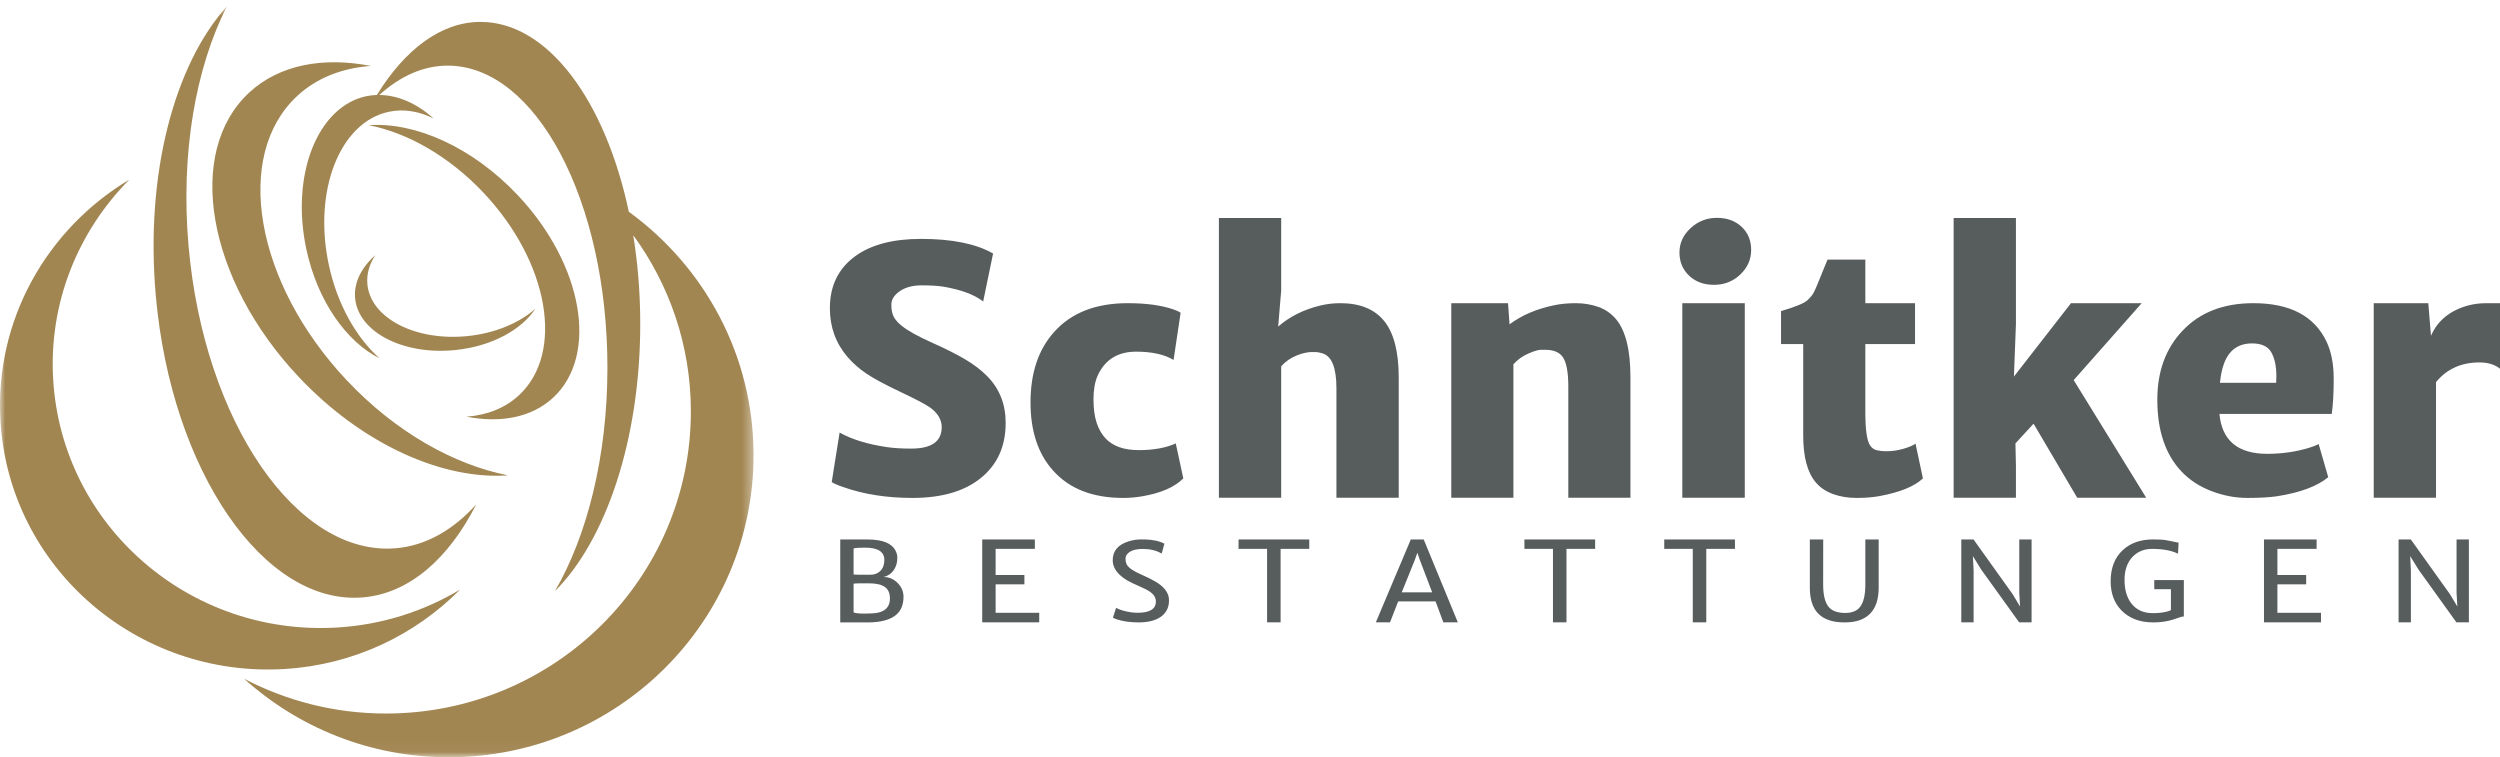 <?xml version="1.0" encoding="UTF-8" standalone="no"?>
<svg width="241px" height="73px" viewBox="0 0 241 73" version="1.1" xmlns="http://www.w3.org/2000/svg" xmlns:xlink="http://www.w3.org/1999/xlink">
    <!-- Generator: Sketch 48.2 (47327) - http://www.bohemiancoding.com/sketch -->
    <title>schnitker_4c</title>
    <desc>Created with Sketch.</desc>
    <defs>
        <polygon id="path-1" points="72.643 72.959 8.86037819e-05 72.959 8.86037819e-05 0.611 72.643 0.611"></polygon>
    </defs>
    <g id="Funktion-Startseite" stroke="none" stroke-width="1" fill="none" fill-rule="evenodd" transform="translate(-57, -32)">
        <g id="schnitker_4c" transform="translate(57, 32)">
            <g id="Group-3">
                <mask id="mask-2" fill="white">
                    <use xlink:href="#path-1"></use>
                </mask>
                <g id="Clip-2"></g>
                <path d="M5.13,36.64 C4.669,29.174 7.546,22.283 12.465,17.317 C4.523,22.071 -0.554,30.877 0.048,40.641 C0.915,54.678 13.178,65.357 27.438,64.492 C34.114,64.088 40.022,61.205 44.353,56.835 C40.877,58.915 36.86,60.228 32.518,60.491 C18.259,61.356 5.996,50.677 5.13,36.64 M21.871,0.611 C16.829,6.212 13.978,16.73 15.017,28.486 C16.509,45.385 25.46,58.414 35.009,57.587 C39.479,57.199 43.273,53.819 45.907,48.625 C43.7,51.076 41.079,52.596 38.173,52.849 C28.624,53.677 19.672,40.647 18.18,23.748 C17.386,14.76 18.878,6.511 21.871,0.611 M28.667,9.237 C30.56,7.488 33.012,6.556 35.752,6.357 C31.174,5.464 26.945,6.223 24.034,8.912 C17.815,14.657 19.945,26.932 28.791,36.33 C34.943,42.867 42.721,46.279 48.981,45.824 C43.78,44.808 38.129,41.653 33.424,36.655 C24.578,27.257 22.449,14.982 28.667,9.237 M35.421,27.452 C35.316,26.462 35.598,25.492 36.175,24.604 C34.826,25.801 34.077,27.277 34.238,28.799 C34.583,32.05 38.92,34.263 43.926,33.742 C47.408,33.379 50.291,31.787 51.611,29.759 C50.079,31.119 47.771,32.117 45.109,32.394 C40.104,32.916 35.767,30.703 35.421,27.452 M49.925,18.828 C45.544,14.174 40.008,11.745 35.551,12.069 C39.254,12.793 43.277,15.039 46.627,18.597 C52.924,25.287 54.44,34.026 50.013,38.116 C48.665,39.361 46.919,40.024 44.969,40.166 C48.228,40.802 51.238,40.262 53.311,38.347 C57.738,34.257 56.222,25.518 49.925,18.828 M60.618,20.412 C58.347,9.689 52.806,2.112 46.326,2.112 C42.502,2.112 39.023,4.79 36.331,9.157 C35.997,9.168 35.663,9.199 35.33,9.269 C30.593,10.267 27.999,16.878 29.534,24.037 C30.603,29.016 33.389,32.942 36.581,34.538 C34.342,32.532 32.517,29.349 31.7,25.541 C30.164,18.383 32.759,11.771 37.495,10.774 C38.938,10.471 40.411,10.728 41.807,11.427 C40.2,9.987 38.382,9.165 36.562,9.158 C38.563,7.355 40.796,6.327 43.16,6.327 C51.663,6.327 58.556,19.365 58.556,35.447 C58.556,44 56.594,51.668 53.489,56.995 C58.381,52.119 61.72,42.418 61.72,31.231 C61.72,28.252 61.483,25.379 61.043,22.672 C64.532,27.451 66.599,33.31 66.599,39.661 C66.599,55.745 53.438,68.784 37.203,68.784 C32.261,68.784 27.612,67.562 23.524,65.428 C28.742,70.118 35.646,73 43.247,73 C59.481,73 72.643,59.961 72.643,43.876 C72.643,34.237 67.902,25.71 60.618,20.412" id="Fill-1" fill="#A28652" mask="url(#mask-2)"></path>
            </g>
            <path d="M241,35.542 L241,29.227 L239.705,29.227 C239.047,29.227 238.437,29.305 237.876,29.462 C236.149,29.952 234.973,30.923 234.347,32.373 L234.088,29.227 L228.828,29.227 L228.828,47.984 L234.833,47.984 L234.833,36.835 C235.869,35.57 237.266,34.938 239.025,34.938 C239.835,34.938 240.493,35.14 241,35.542 Z M214.002,36.902 C214.077,36.18 214.202,35.58 214.374,35.102 C214.849,33.771 215.755,33.105 217.094,33.105 C218.011,33.105 218.631,33.392 218.955,33.966 C219.279,34.541 219.441,35.305 219.441,36.261 C219.441,36.464 219.435,36.678 219.424,36.902 L214.002,36.902 Z M224.782,39.903 C224.911,38.962 224.973,37.809 224.968,36.445 C224.962,35.08 224.738,33.923 224.296,32.971 C223.13,30.475 220.773,29.227 217.223,29.227 C214.342,29.227 212.065,30.113 210.393,31.885 C208.774,33.595 207.965,35.811 207.965,38.533 C207.965,41.523 208.752,43.841 210.328,45.485 C211.105,46.297 212.065,46.919 213.209,47.351 C214.352,47.784 215.502,48 216.656,48 C217.811,48 218.76,47.946 219.505,47.838 C221.728,47.491 223.373,46.88 224.442,46.004 L223.519,42.808 C223.292,42.927 222.991,43.045 222.613,43.165 C221.328,43.554 219.979,43.749 218.566,43.749 C215.728,43.749 214.19,42.467 213.953,39.903 L224.782,39.903 Z M188.331,47.984 L194.336,47.984 L194.336,44.917 L194.288,42.743 L196.036,40.844 L200.244,47.984 L206.896,47.984 L199.904,36.642 L206.459,29.227 L199.645,29.227 L194.142,36.301 L194.336,31.233 L194.336,21.017 L188.331,21.017 L188.331,47.984 Z M173.829,41.974 C173.829,44.042 174.233,45.553 175.043,46.506 C175.464,47.003 176.017,47.377 176.702,47.626 C177.387,47.875 178.145,48 178.976,48 C179.807,48 180.546,47.94 181.193,47.821 C183.168,47.454 184.56,46.886 185.369,46.118 L184.657,42.77 C184.398,42.954 183.977,43.127 183.395,43.29 C183.147,43.355 182.896,43.406 182.642,43.444 C182.388,43.482 182.108,43.5 181.8,43.5 C181.493,43.5 181.201,43.468 180.926,43.403 C180.651,43.338 180.433,43.181 180.271,42.932 C179.969,42.466 179.818,41.411 179.818,39.765 L179.818,33.169 L184.609,33.169 L184.609,29.227 L179.818,29.227 L179.818,25.024 L176.176,25.024 C176.068,25.272 175.957,25.539 175.844,25.825 C175.731,26.111 175.618,26.391 175.504,26.666 C175.391,26.941 175.283,27.205 175.18,27.458 C175.078,27.712 174.97,27.952 174.856,28.178 C174.743,28.405 174.536,28.66 174.233,28.946 C173.931,29.232 173.084,29.58 171.692,29.989 L171.692,33.169 L173.829,33.169 L173.829,41.974 Z M167.759,26.469 C168.461,25.798 168.812,25.008 168.812,24.1 C168.812,23.18 168.504,22.433 167.888,21.86 C167.274,21.287 166.481,21 165.509,21 C164.538,21 163.694,21.33 162.976,21.99 C162.259,22.65 161.9,23.434 161.9,24.343 C161.9,25.251 162.218,26.004 162.855,26.598 C163.47,27.172 164.263,27.458 165.234,27.458 C166.216,27.458 167.058,27.128 167.759,26.469 Z M162.175,47.984 L168.196,47.984 L168.196,29.227 L162.175,29.227 L162.175,47.984 Z M139.903,47.984 L145.893,47.984 L145.893,35.117 C146.302,34.663 146.785,34.317 147.341,34.078 C147.897,33.838 148.296,33.719 148.539,33.719 L148.951,33.719 C149.771,33.719 150.344,33.96 150.667,34.442 C151.012,34.958 151.185,35.897 151.185,37.256 L151.185,47.984 L157.174,47.984 L157.174,36.354 C157.174,33.74 156.71,31.878 155.782,30.765 C155.307,30.204 154.73,29.807 154.05,29.575 C153.37,29.343 152.655,29.227 151.905,29.227 C151.155,29.227 150.473,29.29 149.858,29.417 C148.12,29.776 146.674,30.394 145.52,31.269 L145.374,29.227 L139.903,29.227 L139.903,47.984 Z M117.502,47.984 L123.507,47.984 L123.507,35.317 C123.917,34.846 124.424,34.493 125.029,34.256 C125.298,34.145 125.558,34.064 125.806,34.015 C126.054,33.965 126.234,33.94 126.348,33.94 L126.809,33.94 C127.003,33.94 127.235,33.983 127.506,34.07 C128.39,34.35 128.832,35.468 128.832,37.423 L128.832,47.984 L134.837,47.984 L134.837,36.402 C134.837,33.93 134.373,32.116 133.445,30.96 C132.517,29.804 131.104,29.227 129.205,29.227 C128.525,29.227 127.878,29.304 127.263,29.457 C125.676,29.841 124.327,30.515 123.216,31.48 L123.507,27.993 L123.507,21.017 L117.502,21.017 L117.502,47.984 Z M109.782,43.392 C108.368,43.392 107.305,43.023 106.593,42.284 C106.215,41.884 105.924,41.377 105.719,40.766 C105.514,40.154 105.412,39.397 105.412,38.496 C105.412,37.594 105.541,36.843 105.8,36.241 C106.501,34.681 107.742,33.9 109.523,33.9 C111.044,33.9 112.247,34.166 113.132,34.699 L113.812,30.151 C113.661,30.043 113.429,29.935 113.116,29.827 C111.962,29.427 110.494,29.227 108.714,29.227 C105.627,29.227 103.259,30.156 101.608,32.014 C100.097,33.701 99.342,35.96 99.342,38.79 C99.342,41.566 100.071,43.76 101.527,45.373 C103.092,47.124 105.342,48 108.276,48 C108.87,48 109.458,47.951 110.041,47.854 C111.875,47.551 113.219,46.973 114.071,46.118 L113.343,42.748 C112.382,43.177 111.195,43.392 109.782,43.392 Z M80.178,46.475 C80.415,46.626 80.793,46.789 81.311,46.961 C83.275,47.654 85.493,48 87.963,48 C90.823,48 93.04,47.342 94.615,46.028 C96.17,44.745 96.946,42.992 96.946,40.768 C96.946,38.961 96.348,37.454 95.15,36.246 C94.567,35.658 93.858,35.119 93.022,34.627 C92.185,34.135 91.114,33.597 89.808,33.015 C88.503,32.432 87.548,31.901 86.944,31.42 C86.588,31.142 86.329,30.855 86.167,30.561 C86.005,30.268 85.924,29.872 85.924,29.375 C85.924,28.878 86.196,28.442 86.741,28.068 C87.286,27.694 87.988,27.507 88.846,27.507 C89.703,27.507 90.402,27.55 90.942,27.635 C92.647,27.924 93.925,28.4 94.777,29.062 L95.733,24.44 C94.092,23.499 91.778,23.029 88.789,23.029 C86.091,23.029 83.976,23.584 82.444,24.696 C80.815,25.883 80,27.555 80,29.715 C80,31.52 80.566,33.087 81.7,34.411 C82.228,35.021 82.843,35.561 83.545,36.031 C84.246,36.501 85.331,37.084 86.798,37.779 C88.265,38.473 89.221,38.976 89.663,39.285 C90.408,39.831 90.78,40.462 90.78,41.177 C90.78,42.556 89.803,43.245 87.85,43.245 C86.933,43.245 86.151,43.198 85.503,43.102 C83.626,42.825 82.104,42.357 80.939,41.697 L80.178,46.475 Z" id="Fill-4" fill="#575C5C"></path>
            <path d="M231.223,59.995 L232.41,59.995 L232.41,54.998 L232.342,53.611 L233.152,54.919 L236.8,59.995 L238,59.995 L238,52.005 L236.812,52.005 L236.812,57.134 L236.888,58.467 L236.175,57.281 L232.405,52.005 L231.223,52.005 L231.223,59.995 Z M218.248,59.995 L223.745,59.995 L223.745,59.076 L219.541,59.076 L219.541,56.33 L222.315,56.33 L222.315,55.428 L219.541,55.428 L219.541,52.908 L223.322,52.908 L223.322,52.005 L218.248,52.005 L218.248,59.995 Z M210.018,52.315 C209.826,52.28 209.65,52.244 209.493,52.207 C209.338,52.17 209.117,52.127 208.831,52.076 C208.545,52.025 208.119,52 207.55,52 C206.358,52 205.392,52.338 204.655,53.014 C203.863,53.738 203.467,54.748 203.467,56.041 C203.467,57.208 203.822,58.15 204.533,58.868 C204.88,59.221 205.307,59.498 205.813,59.699 C206.32,59.9 206.911,60 207.591,60 C208.272,60 208.912,59.907 209.514,59.719 C209.743,59.649 209.935,59.583 210.094,59.521 C210.252,59.459 210.395,59.428 210.522,59.428 L210.522,55.921 L207.672,55.921 L207.672,56.798 L209.277,56.798 L209.277,58.813 C209.192,58.865 209.083,58.908 208.952,58.942 C208.551,59.053 208.078,59.108 207.534,59.108 C206.641,59.108 205.954,58.799 205.471,58.181 C205.028,57.611 204.805,56.852 204.805,55.903 C204.805,54.978 205.056,54.244 205.558,53.701 C206.049,53.176 206.686,52.913 207.47,52.913 C208.501,52.913 209.332,53.068 209.96,53.377 L210.018,52.315 Z M189.068,59.995 L190.256,59.995 L190.256,54.998 L190.186,53.611 L190.998,54.919 L194.647,59.995 L195.845,59.995 L195.845,52.005 L194.658,52.005 L194.658,57.134 L194.733,58.467 L194.021,57.281 L190.25,52.005 L189.068,52.005 L189.068,59.995 Z M174.467,56.627 C174.467,57.735 174.725,58.566 175.243,59.117 C175.512,59.404 175.861,59.623 176.288,59.774 C176.715,59.925 177.218,60 177.797,60 C178.376,60 178.87,59.928 179.279,59.782 C180.496,59.342 181.104,58.295 181.104,56.642 L181.104,52.005 L179.819,52.005 L179.819,56.346 C179.819,57.37 179.643,58.099 179.291,58.531 C178.994,58.902 178.523,59.087 177.878,59.087 C177.156,59.087 176.633,58.904 176.308,58.536 C175.937,58.114 175.752,57.384 175.752,56.346 L175.758,52.005 L174.467,52.005 L174.467,56.627 Z M163.183,59.995 L164.486,59.995 L164.486,52.908 L167.249,52.908 L167.249,52.005 L160.433,52.005 L160.433,52.908 L163.183,52.908 L163.183,59.995 Z M149.706,59.995 L151.009,59.995 L151.009,52.908 L153.771,52.908 L153.771,52.005 L146.954,52.005 L146.954,52.908 L149.706,52.908 L149.706,59.995 Z M135.126,57.103 L136.378,54.006 L136.633,53.283 L136.882,54.006 L138.063,57.103 L135.126,57.103 Z M132.63,59.995 L133.997,59.995 L134.784,57.974 L138.388,57.974 L139.14,59.995 L140.536,59.995 L137.246,52.005 L136.001,52.005 L132.63,59.995 Z M122.147,59.995 L123.45,59.995 L123.45,52.908 L126.213,52.908 L126.213,52.005 L119.395,52.005 L119.395,52.908 L122.147,52.908 L122.147,59.995 Z M109.067,59.03 C108.473,58.949 107.98,58.805 107.591,58.598 L107.284,59.544 C107.361,59.589 107.479,59.64 107.637,59.696 C108.236,59.899 108.942,60 109.757,60 C110.653,60 111.357,59.827 111.872,59.482 C112.13,59.307 112.331,59.086 112.476,58.819 C112.621,58.552 112.694,58.234 112.694,57.864 C112.694,57.494 112.566,57.149 112.311,56.827 C112.196,56.679 112.058,56.543 111.901,56.418 C111.742,56.294 111.572,56.177 111.39,56.069 C111.21,55.961 111.021,55.859 110.829,55.764 C110.636,55.668 110.32,55.52 109.882,55.322 C109.443,55.123 109.118,54.933 108.905,54.752 C108.762,54.636 108.659,54.508 108.596,54.369 C108.533,54.231 108.5,54.071 108.5,53.892 C108.5,53.712 108.549,53.56 108.645,53.437 C108.92,53.092 109.431,52.918 110.18,52.918 C110.883,52.918 111.485,53.068 111.987,53.365 L112.247,52.415 C112.058,52.303 111.811,52.21 111.506,52.136 C111.337,52.098 111.143,52.066 110.924,52.039 C110.706,52.013 110.399,52 110.003,52 C109.607,52 109.206,52.061 108.801,52.185 C107.778,52.503 107.266,53.111 107.266,54.008 C107.266,54.521 107.496,54.996 107.955,55.43 C108.165,55.625 108.401,55.8 108.665,55.954 C108.93,56.108 109.314,56.293 109.818,56.509 C110.322,56.724 110.687,56.916 110.916,57.084 C111.255,57.334 111.426,57.635 111.426,57.988 C111.426,58.71 110.84,59.071 109.671,59.071 C109.469,59.071 109.269,59.058 109.067,59.03 Z M94.686,59.995 L100.182,59.995 L100.182,59.076 L95.978,59.076 L95.978,56.33 L98.752,56.33 L98.752,55.428 L95.978,55.428 L95.978,52.908 L99.76,52.908 L99.76,52.005 L94.686,52.005 L94.686,59.995 Z M83.745,56.231 C84.444,56.231 84.959,56.346 85.291,56.576 C85.624,56.805 85.789,57.179 85.789,57.696 C85.789,58.213 85.602,58.591 85.228,58.829 C85.046,58.945 84.826,59.027 84.567,59.076 C84.308,59.125 83.899,59.15 83.339,59.15 C82.78,59.15 82.428,59.109 82.285,59.029 L82.285,56.262 C82.455,56.241 82.751,56.231 83.171,56.231 L83.745,56.231 Z M85.251,53.979 C85.251,54.436 85.117,54.794 84.852,55.053 C84.603,55.289 84.284,55.407 83.889,55.407 L83.084,55.407 C82.714,55.407 82.447,55.397 82.285,55.377 L82.285,52.875 C82.413,52.82 82.782,52.792 83.391,52.792 C84.631,52.792 85.251,53.188 85.251,53.979 Z M86.346,59.305 C86.848,58.904 87.098,58.311 87.098,57.523 C87.098,57.025 86.911,56.586 86.537,56.206 C86.154,55.816 85.697,55.622 85.164,55.622 C85.608,55.52 85.949,55.282 86.189,54.907 C86.297,54.738 86.376,54.56 86.427,54.373 C86.477,54.186 86.502,53.98 86.502,53.755 C86.502,53.531 86.443,53.307 86.328,53.084 C85.965,52.365 85.065,52.005 83.629,52.005 L81,52.005 L81,60 L83.652,60 C84.864,60 85.763,59.768 86.346,59.305 Z" id="Fill-5" fill="#575C5C"></path>
        </g>
    </g>
</svg>